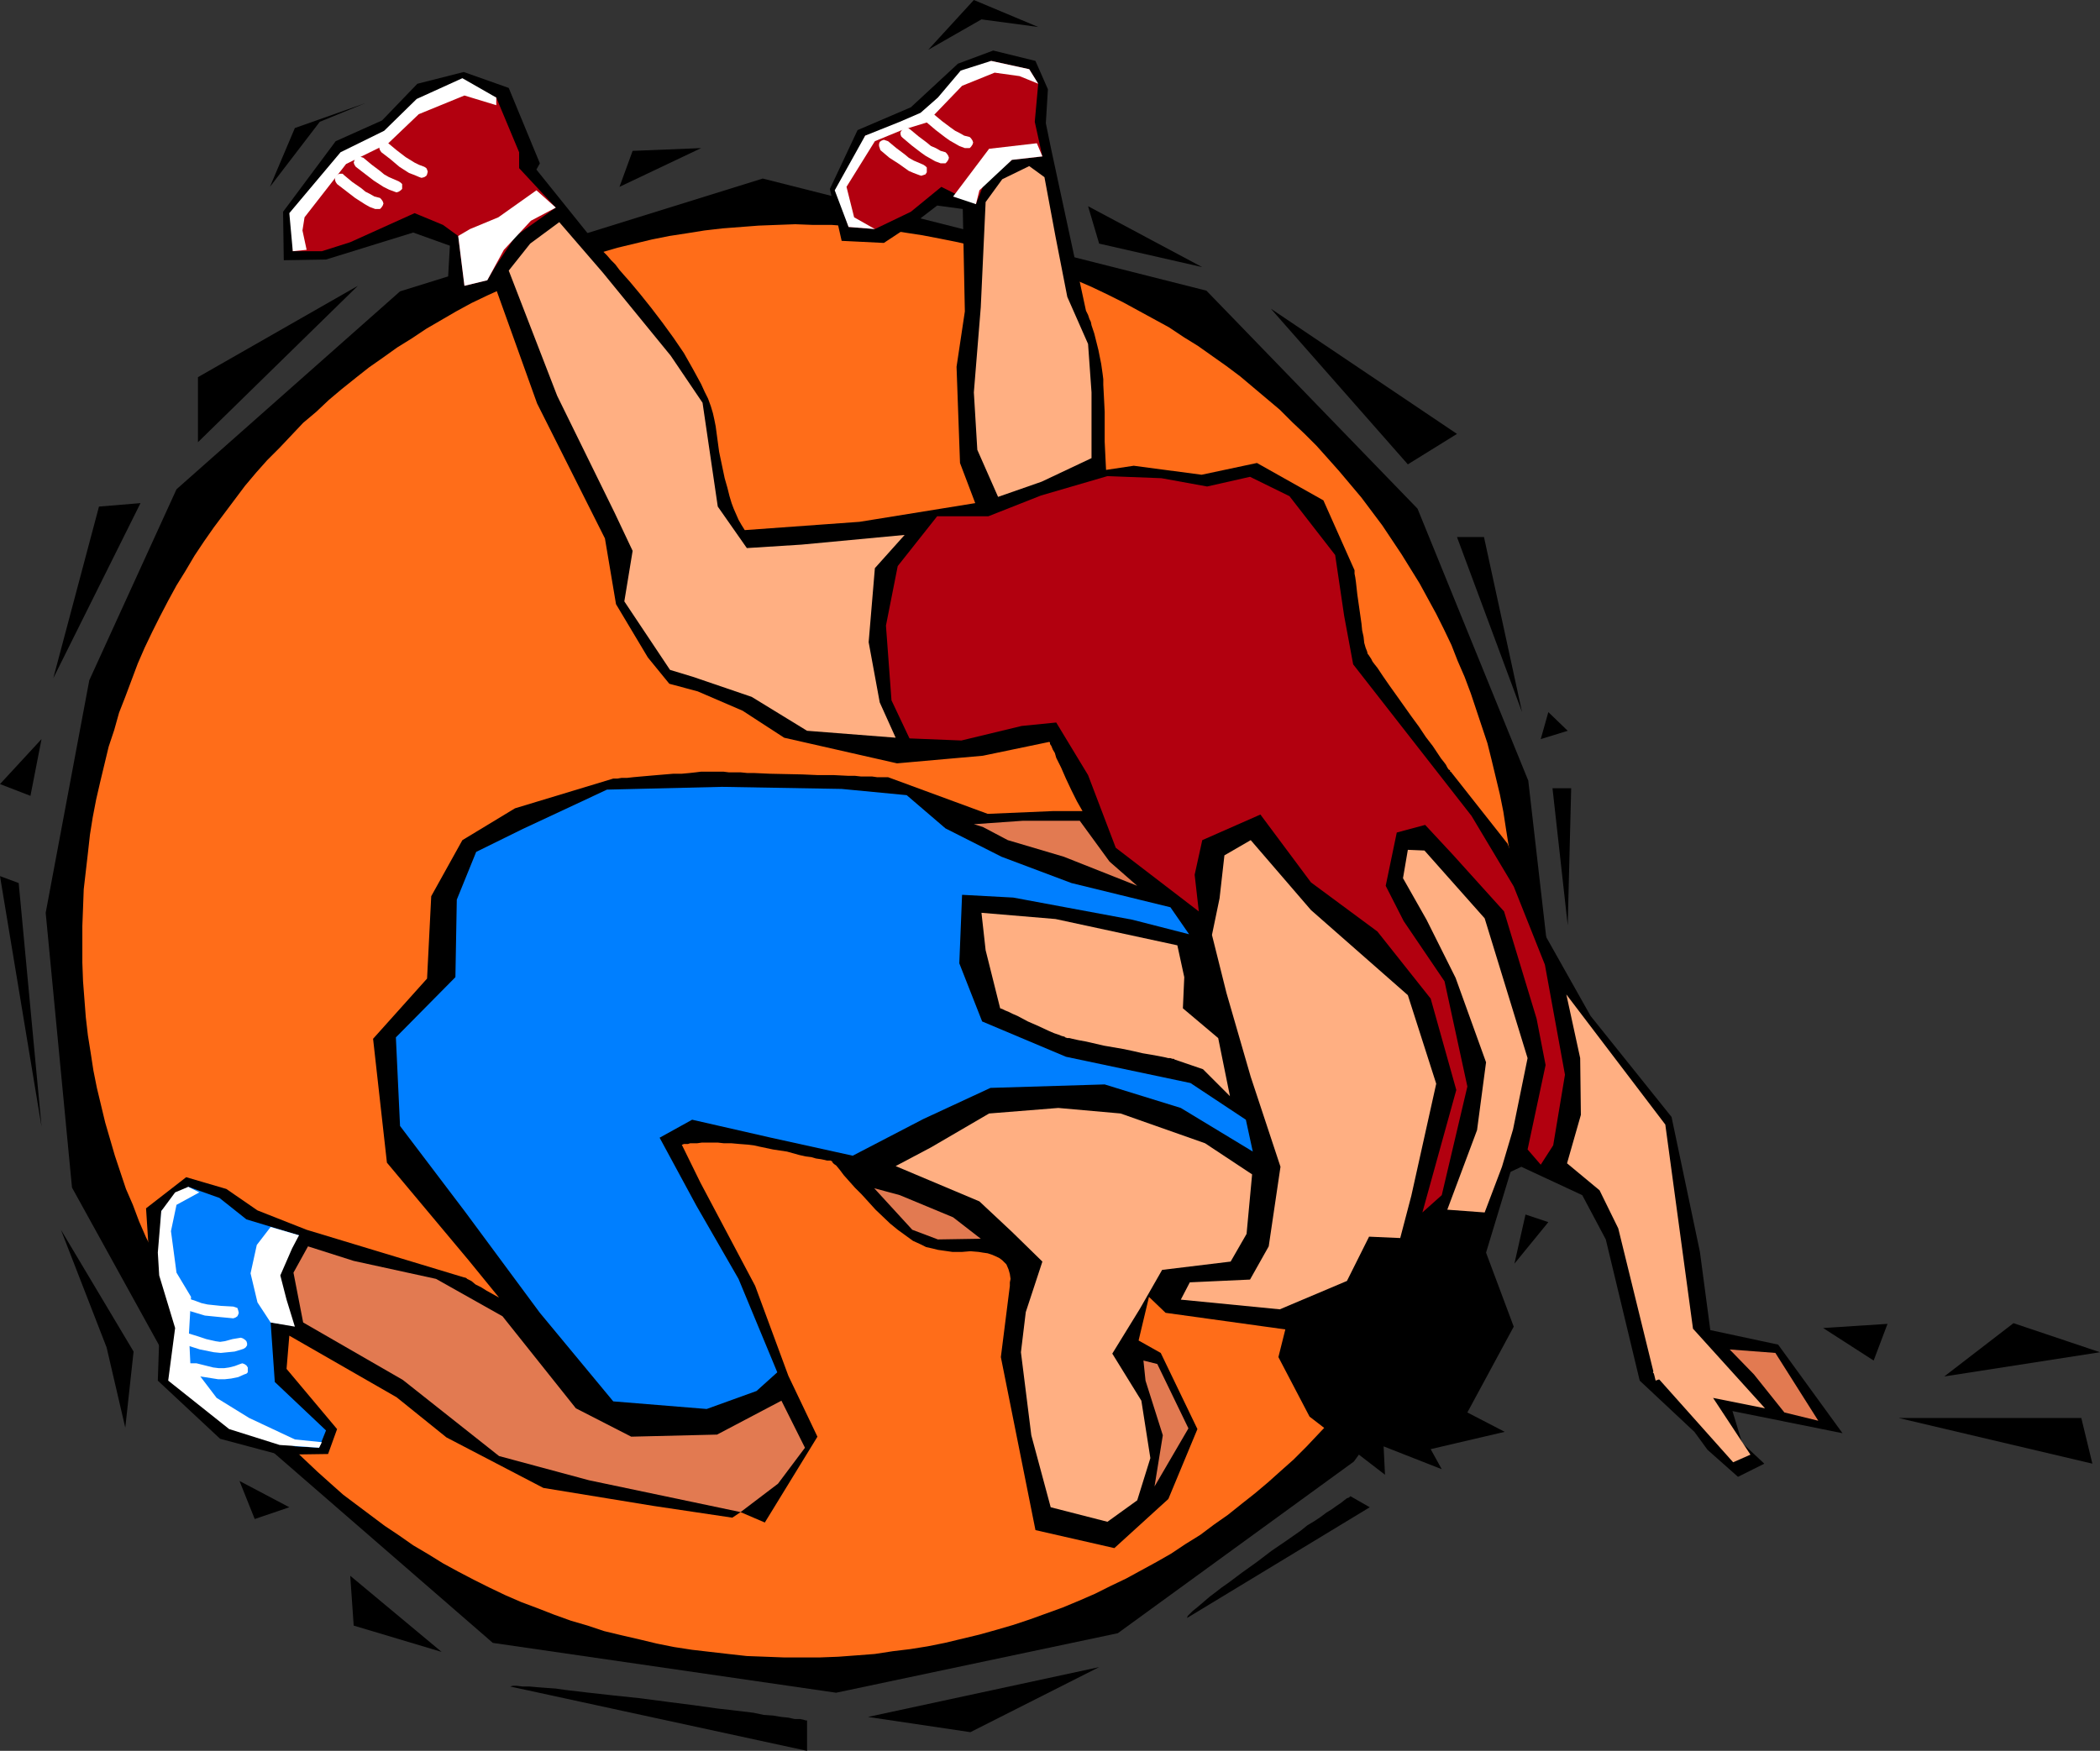 <?xml version="1.0" encoding="UTF-8" standalone="no"?>
<svg
   version="1.0"
   width="129.724mm"
   height="108.181mm"
   id="svg58"
   sodipodi:docname="Wrestling 1.wmf"
   xmlns:inkscape="http://www.inkscape.org/namespaces/inkscape"
   xmlns:sodipodi="http://sodipodi.sourceforge.net/DTD/sodipodi-0.dtd"
   xmlns="http://www.w3.org/2000/svg"
   xmlns:svg="http://www.w3.org/2000/svg">
  <rect width="100%" height="100%" fill="#333333" stroke="none"/>
  <sodipodi:namedview
     id="namedview58"
     pagecolor="#ffffff"
     bordercolor="#000000"
     borderopacity="0.25"
     inkscape:showpageshadow="2"
     inkscape:pageopacity="0.0"
     inkscape:pagecheckerboard="0"
     inkscape:deskcolor="#d1d1d1"
     inkscape:document-units="mm" />
  <defs
     id="defs1">
    <pattern
       id="WMFhbasepattern"
       patternUnits="userSpaceOnUse"
       width="6"
       height="6"
       x="0"
       y="0" />
  </defs>
  <path
     style="fill:#000000;fill-opacity:1;fill-rule:evenodd;stroke:none"
     d="m 41.208,114.258 52.197,-46.22 84.678,-26.342 103.585,26.181 49.288,50.907 25.856,63.512 6.464,56.402 -19.554,64.482 -27.634,38.14 -55.106,40.079 -65.771,13.898 L 115.059,383.66 39.107,317.724 16.806,277.321 10.666,213.163 20.846,158.862 Z"
     id="path1" />
  <path
     style="fill:#ff6d19;fill-opacity:1;fill-rule:evenodd;stroke:none"
     d="m 178.729,386.892 4.202,0.162 h 4.363 4.202 l 4.202,-0.162 4.363,-0.323 4.202,-0.323 4.202,-0.646 4.04,-0.485 4.04,-0.646 4.04,-0.808 4.04,-0.97 4.04,-0.97 4.04,-1.131 3.878,-1.131 3.878,-1.293 7.595,-2.747 3.878,-1.616 3.717,-1.616 3.555,-1.778 3.717,-1.778 3.555,-1.939 3.555,-1.939 3.394,-1.939 3.394,-2.263 3.394,-2.101 3.232,-2.424 3.232,-2.263 3.232,-2.586 3.07,-2.424 3.07,-2.586 3.07,-2.747 2.909,-2.586 2.909,-2.909 2.747,-2.909 2.747,-2.909 2.586,-3.071 2.747,-2.909 2.424,-3.232 2.424,-3.232 2.424,-3.232 2.262,-3.232 2.262,-3.394 2.101,-3.555 2.101,-3.394 1.939,-3.555 1.939,-3.717 1.778,-3.555 1.616,-3.717 1.616,-3.717 1.616,-3.879 1.454,-3.879 1.293,-3.717 1.293,-4.04 1.131,-3.879 1.131,-4.04 0.97,-4.04 0.808,-4.202 0.808,-4.202 0.646,-4.04 0.646,-4.363 0.485,-4.202 0.323,-4.202 0.323,-4.363 v -4.202 l 0.162,-4.363 -0.162,-4.363 -0.162,-4.202 -0.323,-4.202 -0.323,-4.202 -0.485,-4.202 -0.646,-4.04 -0.646,-4.202 -0.808,-4.04 -0.97,-4.04 -0.97,-4.04 -0.97,-3.879 -1.293,-3.879 -1.293,-3.879 -1.293,-3.879 -1.454,-3.879 -1.616,-3.717 -1.454,-3.717 -1.778,-3.717 -1.778,-3.555 -1.939,-3.555 -1.939,-3.555 -2.101,-3.394 -2.101,-3.394 -2.262,-3.394 -2.262,-3.394 -2.424,-3.232 -2.424,-3.232 -2.586,-3.071 -2.586,-3.071 -2.586,-2.909 -2.747,-3.071 -2.747,-2.747 -2.909,-2.747 -2.909,-2.909 -3.07,-2.586 -3.07,-2.586 -3.07,-2.586 -3.232,-2.424 -6.626,-4.687 -3.394,-2.101 -3.394,-2.263 -3.555,-1.939 -3.555,-1.939 -3.555,-1.939 -3.555,-1.778 -3.717,-1.778 -3.717,-1.616 -3.878,-1.616 -3.878,-1.293 -3.878,-1.454 -3.878,-1.293 -4.04,-1.131 -4.04,-1.131 -4.04,-0.97 -4.04,-0.808 -4.202,-0.808 -4.202,-0.646 -4.202,-0.646 -4.202,-0.485 -4.363,-0.323 -4.202,-0.323 h -4.363 l -4.202,-0.162 -4.363,0.162 -4.202,0.162 -4.202,0.323 -4.202,0.323 -4.202,0.485 -4.04,0.646 -4.202,0.646 -4.04,0.808 -4.04,0.97 -4.04,0.97 -3.878,1.131 -3.878,1.131 -3.878,1.293 -3.878,1.293 -3.878,1.454 -3.717,1.616 -3.717,1.616 -3.555,1.616 -3.717,1.778 -3.555,1.939 -6.949,4.04 -3.394,2.263 -3.394,2.101 -3.394,2.424 -3.232,2.263 -3.07,2.424 -3.232,2.586 -3.07,2.586 -2.909,2.747 -3.07,2.586 -2.747,2.909 -2.747,2.909 -2.909,2.909 -2.586,2.909 -2.586,3.071 -2.424,3.232 -2.424,3.232 -2.424,3.232 -2.262,3.232 -2.262,3.394 -2.101,3.555 -2.101,3.394 -1.939,3.555 -1.939,3.717 -1.778,3.555 -1.778,3.717 -1.616,3.717 -1.454,3.879 -1.454,3.879 -1.454,3.717 -1.131,4.04 -1.293,3.879 -0.97,4.04 -0.97,4.04 -0.97,4.202 -0.808,4.202 -0.646,4.04 -0.485,4.363 -0.485,4.202 -0.485,4.202 -0.162,4.363 -0.162,4.202 v 4.363 4.202 l 0.162,4.363 0.323,4.202 0.323,4.202 0.485,4.202 0.646,4.04 0.646,4.202 0.808,4.04 0.97,4.04 0.97,4.04 1.131,3.879 1.131,3.879 1.293,3.879 1.293,3.879 1.616,3.717 1.454,3.879 1.616,3.717 1.778,3.555 1.778,3.717 1.939,3.555 1.939,3.555 2.101,3.394 2.101,3.394 2.262,3.394 2.262,3.394 2.262,3.232 2.586,3.071 2.424,3.232 2.586,3.071 2.747,2.909 5.494,5.818 2.909,2.747 2.909,2.747 3.07,2.747 2.909,2.586 3.232,2.424 3.232,2.424 3.232,2.424 3.394,2.263 3.232,2.263 3.555,2.101 3.394,2.101 3.555,1.939 3.717,1.939 3.555,1.778 3.717,1.778 3.717,1.616 3.878,1.454 3.717,1.454 4.04,1.454 3.878,1.131 3.878,1.293 4.04,0.97 4.202,0.97 4.04,0.97 4.04,0.808 4.202,0.646 4.202,0.485 4.202,0.485 4.363,0.485 z"
     id="path2" />
  <path
     style="fill:#000000;fill-opacity:1;fill-rule:evenodd;stroke:none"
     d="m 147.702,35.231 15.998,-0.646 -19.069,9.05 z"
     id="path3" />
  <path
     style="fill:#000000;fill-opacity:1;fill-rule:evenodd;stroke:none"
     d="m 453.934,321.441 16.16,-12.444 20.2,6.788 z"
     id="path4" />
  <path
     style="fill:#000000;fill-opacity:1;fill-rule:evenodd;stroke:none"
     d="m 437.451,317.724 3.232,-8.565 -15.029,0.97 z"
     id="path5" />
  <path
     style="fill:#000000;fill-opacity:1;fill-rule:evenodd;stroke:none"
     d="m 443.268,331.137 h 42.662 l 2.586,10.666 z"
     id="path6" />
  <path
     style="fill:#000000;fill-opacity:1;fill-rule:evenodd;stroke:none"
     d="m 404.484,329.521 25.694,5.171 -15.029,-20.686 -15.837,-3.394 -2.424,-18.262 -6.626,-31.514 -18.907,-23.595 -11.635,-20.686 -7.757,-19.555 -13.251,-16.807 h -0.162 v -0.323 l -0.323,-0.162 -0.323,-0.485 -0.323,-0.646 -0.485,-0.646 -0.646,-0.808 -0.646,-0.97 -1.293,-1.939 -1.616,-2.101 -1.616,-2.424 -1.778,-2.424 -3.555,-5.01 -1.616,-2.263 -1.454,-2.101 -0.646,-0.97 -0.646,-0.97 -0.646,-0.808 -0.485,-0.646 -0.323,-0.646 -0.323,-0.485 -0.323,-0.485 -0.162,-0.162 -0.162,-0.646 -0.323,-0.808 -0.323,-1.131 -0.162,-1.454 -0.323,-1.454 -0.162,-1.616 -0.485,-3.394 -0.485,-3.394 -0.162,-1.454 -0.162,-1.454 -0.162,-1.131 -0.162,-0.808 v -0.646 -0.162 l -7.272,-16.323 -15.514,-8.727 -12.928,2.747 -15.837,-2.101 -6.464,0.97 -0.162,-3.232 -0.162,-3.394 v -3.555 -3.394 l -0.162,-3.232 -0.162,-3.071 v -1.293 l -0.162,-1.293 -0.162,-1.131 -0.162,-1.131 -0.323,-1.616 -0.323,-1.616 -0.323,-1.293 -0.323,-1.293 -0.323,-1.293 -0.323,-0.97 -0.323,-0.97 -0.162,-0.808 -0.323,-0.646 -0.162,-0.485 -0.162,-0.485 -0.162,-0.323 -0.323,-0.646 v 0 0 l -8.08,-37.493 -1.293,-6.303 0.485,-7.919 -2.909,-6.626 -9.858,-2.424 -8.242,3.071 -10.989,10.181 -12.443,5.333 -6.464,13.737 2.747,12.121 9.858,0.485 7.595,-5.01 4.848,-3.717 5.979,0.808 0.485,23.918 -1.939,12.929 0.808,22.464 3.555,9.373 -26.987,4.363 -26.826,1.939 -0.808,-1.293 -0.646,-1.131 -1.131,-2.586 -0.485,-1.293 -0.485,-1.616 -0.485,-1.939 -0.323,-1.131 -0.323,-1.131 -0.646,-3.071 -0.646,-3.071 -0.808,-5.98 -0.323,-1.616 -0.323,-1.454 -0.485,-1.616 -0.646,-1.778 -0.808,-1.616 -0.808,-1.778 -1.939,-3.555 -2.101,-3.717 -2.424,-3.555 -2.586,-3.555 -2.586,-3.394 -2.586,-3.232 -2.424,-2.909 -1.293,-1.454 -1.131,-1.293 -0.97,-1.293 -0.97,-0.97 -0.97,-1.131 -0.808,-0.808 -0.646,-0.808 -0.646,-0.646 -0.485,-0.485 -0.323,-0.485 -0.323,-0.162 v -0.162 l -13.251,-16.484 0.808,-1.454 -7.272,-17.615 -10.504,-3.717 -10.827,2.747 -8.242,8.565 -10.827,4.848 -12.282,16.484 0.162,11.313 9.858,-0.162 20.362,-6.303 8.565,3.071 -0.485,8.565 10.181,-1.454 10.666,29.736 15.837,31.514 2.586,15.353 7.434,12.444 5.01,6.141 6.626,1.778 10.504,4.525 3.717,2.424 5.979,3.879 26.341,5.98 20.038,-1.778 15.514,-3.232 0.162,0.162 v 0.323 l 0.323,0.485 0.323,0.808 0.485,0.808 0.323,1.131 0.485,0.97 0.646,1.293 1.131,2.586 1.293,2.747 1.293,2.586 0.646,1.131 0.646,1.131 h -6.949 l -15.19,0.646 -23.27,-8.565 h -0.485 -0.485 -1.616 l -1.131,-0.162 h -1.131 -1.454 l -1.454,-0.162 h -1.616 l -3.232,-0.162 h -3.717 l -3.717,-0.162 -7.595,-0.162 -3.555,-0.162 h -1.616 l -1.616,-0.162 h -1.454 -1.293 l -1.293,-0.162 h -1.939 -0.646 -0.97 -0.646 -0.97 l -1.293,0.162 -1.454,0.162 -1.778,0.162 h -1.939 l -3.878,0.323 -3.717,0.323 -1.778,0.162 -1.454,0.162 h -1.293 l -0.97,0.162 h -0.485 -0.162 -0.323 l -22.947,6.949 -12.282,7.434 -7.272,13.09 -0.97,19.232 -12.605,14.06 3.232,28.928 19.069,22.787 7.11,8.727 -2.909,-1.616 -1.293,-0.808 -1.293,-0.646 -0.97,-0.808 -0.97,-0.485 -0.162,-0.162 -0.323,-0.162 v 0 h -0.162 l -36.845,-11.151 -11.474,-4.525 -7.272,-5.01 -9.373,-2.747 -9.373,7.272 0.808,12.444 2.424,13.414 -0.485,14.383 14.544,13.575 13.898,3.717 11.312,-0.162 2.101,-5.818 -11.797,-14.06 0.646,-7.757 25.048,14.383 11.635,9.373 22.624,11.797 25.694,4.202 18.422,2.747 1.939,-1.293 5.656,2.424 12.282,-20.04 -6.787,-14.222 -7.757,-21.009 -12.766,-24.08 -4.363,-8.889 h 0.162 v 0 l 0.323,-0.162 h 0.485 0.485 l 0.485,-0.162 h 0.808 0.808 l 1.131,-0.162 h 1.131 1.131 1.454 l 1.454,0.162 h 1.778 l 1.778,0.162 2.101,0.162 1.293,0.162 1.454,0.323 3.07,0.646 3.232,0.485 2.909,0.808 1.454,0.323 1.293,0.162 1.131,0.323 1.131,0.162 0.808,0.162 0.646,0.162 h 0.485 0.162 0.162 v 0 l 0.323,0.162 0.162,0.323 0.323,0.323 0.485,0.323 0.808,0.97 0.97,1.293 1.293,1.454 1.293,1.454 1.616,1.616 3.232,3.555 3.394,3.232 1.778,1.454 1.778,1.293 1.778,1.293 1.778,0.808 1.293,0.646 1.454,0.323 1.293,0.323 1.131,0.162 2.262,0.323 h 2.262 l 1.939,-0.162 1.939,0.162 0.97,0.162 1.131,0.162 0.97,0.323 1.131,0.485 0.646,0.323 0.646,0.485 0.485,0.485 0.485,0.485 0.485,1.131 0.323,1.131 0.162,1.131 -0.162,0.808 v 0.646 0 0.162 l -2.101,16.646 8.08,40.402 18.422,4.202 12.605,-11.474 6.787,-16.323 -8.565,-17.777 -5.171,-2.909 2.424,-10.181 3.878,3.717 27.957,3.879 -1.616,6.464 7.272,13.898 17.614,13.575 -0.323,-6.626 13.574,5.333 -2.586,-4.687 17.291,-4.04 -8.726,-4.525 10.827,-20.04 -8.403,-22.464 2.586,-11.313 7.595,-3.555 14.221,6.626 5.494,10.343 7.918,32.968 12.766,11.959 3.07,4.202 7.11,6.303 6.141,-3.071 -5.171,-4.848 z"
     id="path7" />
  <path
     style="fill:#007fff;fill-opacity:1;fill-rule:evenodd;stroke:none"
     d="m 143.177,327.259 21.816,1.778 11.635,-4.202 4.848,-4.363 -9.05,-21.817 -9.858,-17.131 -8.565,-15.838 7.595,-4.202 18.422,4.202 19.069,4.202 16.483,-8.565 15.675,-7.272 26.664,-0.808 17.776,5.495 16.806,10.181 -1.616,-7.434 -12.928,-8.565 -29.088,-6.141 -19.554,-8.242 -5.333,-13.575 0.646,-15.999 11.958,0.646 27.795,5.171 13.251,3.394 -4.363,-6.303 -23.109,-5.656 -16.322,-6.141 -13.09,-6.626 -9.05,-7.757 -15.19,-1.454 -27.957,-0.485 -26.826,0.646 -19.715,9.212 -10.827,5.333 -4.525,11.151 -0.323,18.1 -13.898,14.06 0.97,20.686 15.19,20.04 17.453,23.595 z"
     id="path8" />
  <path
     style="fill:#b2000f;fill-opacity:1;fill-rule:evenodd;stroke:none"
     d="m 212.342,172.437 -4.202,-8.889 -1.293,-17.454 2.747,-13.898 9.211,-11.636 h 11.958 l 12.282,-4.848 15.514,-4.525 12.605,0.485 10.666,1.939 10.019,-2.263 9.211,4.525 10.666,13.737 2.101,14.222 2.101,11.313 27.634,35.392 9.858,16.484 7.272,18.262 4.686,25.696 -2.747,16.484 -2.909,4.525 -3.07,-3.555 4.202,-19.716 -2.101,-10.828 -7.595,-25.049 -11.958,-13.252 -6.464,-6.949 -6.626,1.778 -2.586,12.444 4.202,8.242 9.534,14.06 5.333,24.565 -5.979,25.373 -4.525,4.04 7.918,-28.605 -5.979,-21.332 -12.443,-15.676 -15.514,-11.474 -11.797,-15.838 -13.574,5.98 -1.778,8.08 0.97,8.565 -19.392,-14.868 -6.464,-16.969 -7.434,-12.282 -8.08,0.808 -14.059,3.394 z"
     id="path9" />
  <path
     style="fill:#e27a51;fill-opacity:1;fill-rule:evenodd;stroke:none"
     d="m 71.912,291.058 -3.394,6.141 2.262,11.636 23.27,13.414 22.462,17.777 21.008,5.656 35.39,7.434 8.726,-6.626 6.302,-8.404 -5.494,-10.989 -15.029,7.919 -20.038,0.485 -12.928,-6.626 -17.13,-21.494 -15.514,-8.727 -19.23,-4.202 z"
     id="path10" />
  <path
     style="fill:#e27a51;fill-opacity:1;fill-rule:evenodd;stroke:none"
     d="m 204.101,277.483 8.888,9.697 5.979,2.263 10.019,-0.162 -6.464,-5.01 -12.443,-5.171 z"
     id="path11" />
  <path
     style="fill:#ffaf82;fill-opacity:1;fill-rule:evenodd;stroke:none"
     d="m 209.11,272.312 19.554,8.242 7.595,7.111 7.11,6.949 -3.878,11.797 -1.131,9.373 2.424,19.393 4.525,16.807 13.251,3.394 6.949,-5.01 3.07,-9.858 -2.101,-13.414 -6.787,-10.989 6.464,-10.505 5.171,-9.05 15.998,-1.939 3.717,-6.464 1.293,-13.898 -10.989,-7.272 -19.715,-6.949 -14.544,-1.293 -16.16,1.293 -13.574,7.919 z"
     id="path12" />
  <path
     style="fill:#e27a51;fill-opacity:1;fill-rule:evenodd;stroke:none"
     d="m 266.963,317.724 0.485,4.687 4.04,12.767 -1.939,11.959 7.918,-13.575 -7.272,-15.03 z"
     id="path13" />
  <path
     style="fill:#e27a51;fill-opacity:1;fill-rule:evenodd;stroke:none"
     d="m 227.371,192.477 11.474,-0.808 h 13.251 l 6.949,9.535 6.464,5.656 -17.13,-6.788 -13.09,-3.879 -5.818,-3.071 z"
     id="path14" />
  <path
     style="fill:#ffaf82;fill-opacity:1;fill-rule:evenodd;stroke:none"
     d="m 274.881,220.758 -28.442,-6.141 -17.291,-1.454 0.97,8.727 3.394,13.575 v 0 l 0.485,0.162 0.646,0.323 0.808,0.323 0.97,0.485 1.131,0.485 2.424,1.293 2.586,1.131 2.424,1.131 1.131,0.485 0.97,0.323 0.808,0.323 0.646,0.162 0.162,0.162 0.485,0.162 h 0.485 l 0.646,0.162 1.454,0.323 1.778,0.323 2.101,0.485 2.101,0.485 4.686,0.808 2.262,0.485 2.101,0.485 1.939,0.323 1.778,0.323 1.616,0.323 0.646,0.162 h 0.485 l 0.485,0.162 h 0.323 l 0.162,0.162 v 0 l 6.626,2.263 6.302,6.303 -2.747,-13.575 -8.242,-6.949 0.323,-7.272 z"
     id="path15" />
  <path
     style="fill:#ffaf82;fill-opacity:1;fill-rule:evenodd;stroke:none"
     d="m 292.011,196.194 -6.141,3.555 -1.131,10.02 -1.778,8.565 3.394,13.575 5.656,19.555 6.949,21.009 -2.747,18.585 -4.363,7.757 -14.059,0.646 -2.101,4.04 23.109,2.263 15.675,-6.626 5.171,-10.343 7.272,0.323 2.586,-9.858 5.818,-26.181 -6.626,-20.686 -22.624,-19.878 z"
     id="path16" />
  <path
     style="fill:#ffaf82;fill-opacity:1;fill-rule:evenodd;stroke:none"
     d="m 328.694,198.456 3.878,0.162 14.059,15.838 10.019,32.645 -3.394,16.646 -2.586,8.727 -4.04,10.666 -8.726,-0.646 6.949,-18.585 2.101,-15.838 -7.11,-19.716 -6.787,-13.575 -5.494,-9.697 z"
     id="path17" />
  <path
     style="fill:#ffaf82;fill-opacity:1;fill-rule:evenodd;stroke:none"
     d="m 365.7,232.232 3.232,14.868 0.162,13.252 -3.232,11.313 7.595,6.303 4.363,8.889 8.726,35.554 6.302,-2.263 2.424,-9.858 -6.464,-47.675 z"
     id="path18" />
  <path
     style="fill:#ffaf82;fill-opacity:1;fill-rule:evenodd;stroke:none"
     d="m 385.9,320.471 9.373,-10.181 16.806,18.585 -12.12,-2.424 8.726,13.252 -4.04,1.778 z"
     id="path19" />
  <path
     style="fill:#e27a51;fill-opacity:1;fill-rule:evenodd;stroke:none"
     d="m 403.838,315.138 5.656,5.818 7.11,8.889 7.918,1.939 -10.019,-15.838 z"
     id="path20" />
  <path
     style="fill:#ffaf82;fill-opacity:1;fill-rule:evenodd;stroke:none"
     d="m 118.776,63.189 5.01,-6.303 6.787,-5.01 10.181,11.797 15.837,19.393 7.434,10.989 3.555,24.241 6.787,9.697 12.766,-0.808 24.078,-2.263 -6.949,7.757 -1.454,17.292 2.586,14.06 3.717,8.242 -20.685,-1.616 -12.928,-7.919 -13.736,-4.687 -5.333,-1.616 -10.666,-15.999 1.939,-11.797 -4.202,-8.889 -13.413,-27.312 z"
     id="path21" />
  <path
     style="fill:#ffaf82;fill-opacity:1;fill-rule:evenodd;stroke:none"
     d="m 230.118,47.19 3.878,-5.333 6.302,-3.071 3.555,2.586 2.586,13.898 2.747,14.06 4.848,10.989 0.808,11.313 v 15.353 l -11.635,5.495 -10.181,3.555 -4.848,-10.989 -0.808,-13.414 1.616,-19.878 z"
     id="path22" />
  <path
     style="fill:#007fff;fill-opacity:1;fill-rule:evenodd;stroke:none"
     d="m 57.53,284.755 -6.302,-5.01 -7.272,-2.586 -6.302,5.656 -0.323,10.505 4.202,13.737 -1.939,14.383 13.736,10.989 15.514,5.333 5.656,0.323 1.616,-4.04 -11.958,-11.313 -0.97,-13.898 4.686,0.646 -3.717,-14.06 5.656,-6.949 z"
     id="path23" />
  <path
     style="fill:#ffffff;fill-opacity:1;fill-rule:evenodd;stroke:none"
     d="m 41.531,304.957 1.454,0.646 1.616,0.646 1.616,0.485 1.616,0.485 1.616,0.162 1.616,0.162 3.394,0.323 0.485,-0.162 0.485,-0.323 0.162,-0.323 0.162,-0.485 -0.162,-0.646 -0.162,-0.485 -0.485,-0.162 -0.485,-0.162 -2.909,-0.162 -3.07,-0.323 -1.454,-0.323 -1.293,-0.485 -1.454,-0.485 -1.454,-0.646 -0.485,-0.162 h -0.485 l -0.485,0.162 -0.323,0.323 -0.162,0.485 v 0.485 l 0.323,0.485 z"
     id="path24" />
  <path
     style="fill:#ffffff;fill-opacity:1;fill-rule:evenodd;stroke:none"
     d="m 43.632,314.168 3.07,0.97 1.616,0.323 1.616,0.323 1.616,0.162 1.616,-0.162 1.616,-0.162 1.616,-0.485 0.485,-0.162 0.485,-0.323 0.323,-0.485 v -0.485 l -0.162,-0.485 -0.323,-0.323 -0.485,-0.323 -0.485,-0.162 -0.97,0.162 -0.97,0.162 -1.778,0.485 -1.131,0.162 -1.131,-0.162 -2.101,-0.485 -1.939,-0.646 -2.101,-0.646 h -0.646 l -0.323,0.323 -0.485,0.323 v 0.485 0.646 l 0.162,0.323 0.323,0.323 z"
     id="path25" />
  <path
     style="fill:#ffffff;fill-opacity:1;fill-rule:evenodd;stroke:none"
     d="m 44.602,321.117 3.232,0.485 3.07,0.485 h 1.616 l 1.454,-0.162 1.616,-0.323 1.454,-0.646 0.485,-0.162 0.323,-0.323 v -0.646 -0.485 l -0.323,-0.485 -0.485,-0.323 -0.485,-0.162 -0.485,0.162 -1.293,0.485 -1.293,0.323 -1.131,0.162 h -1.293 l -1.293,-0.162 -1.293,-0.323 -2.586,-0.646 H 45.086 44.44 l -0.485,0.323 -0.485,0.323 -0.323,0.485 v 0.485 l 0.323,0.485 0.323,0.323 0.323,0.323 z"
     id="path26" />
  <path
     style="fill:#ffffff;fill-opacity:1;fill-rule:evenodd;stroke:none"
     d="m 69.811,288.472 -6.626,-1.939 -3.232,4.202 -1.454,6.626 1.616,6.788 3.07,4.687 5.656,0.97 -1.939,-6.303 -1.454,-5.656 2.747,-6.303 z"
     id="path27" />
  <path
     style="fill:#ffffff;fill-opacity:1;fill-rule:evenodd;stroke:none"
     d="m 46.541,278.453 -5.333,2.909 -1.293,6.141 1.293,9.697 3.394,5.656 -0.485,8.565 0.323,6.949 6.141,8.08 7.595,4.687 10.666,5.01 6.302,0.646 -0.646,1.293 -9.211,-0.646 -11.797,-3.717 -14.221,-11.313 1.616,-12.282 -3.717,-12.282 -0.323,-5.333 0.808,-9.697 3.232,-4.363 3.07,-1.293 z"
     id="path28" />
  <path
     style="fill:#b2000f;fill-opacity:1;fill-rule:evenodd;stroke:none"
     d="m 68.357,58.664 0.485,-8.404 12.443,-14.222 9.373,-4.04 7.918,-7.919 9.858,-4.04 7.434,2.747 5.333,12.767 v 3.717 l 8.565,9.212 -9.373,6.626 -4.525,6.788 -2.101,3.555 -5.333,1.293 -1.454,-11.636 -3.555,-2.586 -6.626,-2.747 -15.029,6.788 -6.626,2.101 z"
     id="path29" />
  <path
     style="fill:#b2000f;fill-opacity:1;fill-rule:evenodd;stroke:none"
     d="m 195.859,45.897 6.141,-14.222 11.15,-3.232 11.15,-10.666 7.11,-3.555 8.888,1.939 2.101,3.394 -0.808,8.889 1.778,8.08 -7.11,0.808 -6.626,5.818 -1.778,4.525 -8.08,-4.04 -7.11,5.818 -8.403,4.04 -6.141,-0.485 z"
     id="path30" />
  <path
     style="fill:#ffffff;fill-opacity:1;fill-rule:evenodd;stroke:none"
     d="m 83.062,38.948 2.101,1.616 2.101,1.616 2.262,1.454 1.293,0.646 1.293,0.485 0.485,0.162 0.485,-0.162 0.485,-0.323 0.323,-0.323 v -0.646 -0.485 l -0.323,-0.323 -0.485,-0.323 -1.131,-0.485 -1.131,-0.485 -1.131,-0.646 -0.97,-0.808 -1.939,-1.454 -1.939,-1.616 -0.485,-0.162 -0.646,-0.162 -0.485,0.162 -0.323,0.323 -0.162,0.485 -0.162,0.485 0.162,0.485 z"
     id="path31" />
  <path
     style="fill:#ffffff;fill-opacity:1;fill-rule:evenodd;stroke:none"
     d="m 89.041,35.554 2.101,1.616 2.101,1.778 2.262,1.454 1.293,0.485 1.131,0.485 0.485,0.162 0.646,-0.162 0.485,-0.323 0.162,-0.323 0.162,-0.646 -0.162,-0.485 -0.162,-0.323 -0.485,-0.323 -1.293,-0.485 -0.97,-0.485 -2.101,-1.293 -2.101,-1.616 -1.939,-1.616 -0.323,-0.323 h -0.646 l -0.485,0.162 -0.323,0.323 -0.323,0.485 v 0.485 l 0.162,0.485 z"
     id="path32" />
  <path
     style="fill:#ffffff;fill-opacity:1;fill-rule:evenodd;stroke:none"
     d="m 78.699,42.988 2.101,1.616 2.101,1.616 2.262,1.454 1.131,0.646 1.293,0.485 h 0.485 0.646 l 0.323,-0.323 0.323,-0.485 0.162,-0.485 -0.162,-0.485 L 89.041,46.543 88.718,46.22 87.426,45.897 86.294,45.251 85.325,44.766 84.355,43.958 82.254,42.503 80.315,40.887 79.992,40.564 h -0.646 l -0.485,0.162 -0.323,0.323 -0.323,0.485 v 0.485 l 0.162,0.485 z"
     id="path33" />
  <path
     style="fill:#ffffff;fill-opacity:1;fill-rule:evenodd;stroke:none"
     d="m 205.555,35.069 2.101,1.778 2.262,1.454 2.262,1.616 1.131,0.485 1.293,0.485 0.485,0.162 0.485,-0.162 0.485,-0.162 0.323,-0.485 v -0.646 -0.485 l -0.323,-0.323 -0.485,-0.323 -1.131,-0.485 -1.131,-0.485 -1.131,-0.646 -0.97,-0.808 -1.939,-1.454 -1.939,-1.616 -0.485,-0.162 -0.485,-0.162 -0.485,0.162 -0.485,0.323 -0.162,0.485 v 0.485 l 0.162,0.485 z"
     id="path34" />
  <path
     style="fill:#ffffff;fill-opacity:1;fill-rule:evenodd;stroke:none"
     d="m 210.726,32.16 2.101,1.778 2.101,1.616 1.131,0.808 1.131,0.646 1.131,0.646 1.293,0.485 h 0.485 0.646 l 0.323,-0.323 0.323,-0.485 0.162,-0.485 -0.162,-0.485 -0.323,-0.485 -0.323,-0.323 -1.131,-0.323 -1.131,-0.646 -1.131,-0.485 -0.97,-0.808 -1.939,-1.454 -1.939,-1.616 -0.485,-0.323 h -0.646 l -0.485,0.162 -0.323,0.323 -0.323,0.485 v 0.485 l 0.162,0.485 z"
     id="path35" />
  <path
     style="fill:#ffffff;fill-opacity:1;fill-rule:evenodd;stroke:none"
     d="m 216.382,28.605 2.101,1.778 2.101,1.616 1.131,0.808 1.131,0.646 1.131,0.646 1.293,0.485 h 0.485 0.646 l 0.323,-0.323 0.323,-0.485 0.162,-0.485 -0.162,-0.485 -0.323,-0.485 -0.323,-0.323 -1.293,-0.323 -1.131,-0.646 -0.97,-0.485 -1.131,-0.808 -1.939,-1.454 -1.939,-1.616 -0.485,-0.323 h -0.485 l -0.485,0.162 -0.323,0.323 -0.323,0.485 v 0.485 l 0.162,0.485 z"
     id="path36" />
  <path
     style="fill:#ffffff;fill-opacity:1;fill-rule:evenodd;stroke:none"
     d="m 71.589,58.341 -3.232,0.323 -0.808,-8.889 11.958,-14.222 10.181,-5.01 7.595,-7.434 10.666,-4.848 7.918,4.525 v 1.778 l -7.434,-2.263 -10.666,4.363 -7.11,6.788 -9.858,4.848 -9.696,12.444 -0.485,3.071 z"
     id="path37" />
  <path
     style="fill:#ffffff;fill-opacity:1;fill-rule:evenodd;stroke:none"
     d="m 202,31.675 -7.11,12.767 3.232,8.565 6.141,0.485 -4.848,-2.747 -1.778,-7.111 6.626,-10.666 6.302,-2.586 5.818,-1.778 8.242,-8.565 7.595,-3.071 5.818,0.808 4.363,1.778 -2.101,-3.394 -8.888,-1.939 -7.11,2.263 -5.333,6.303 -4.04,3.555 -4.848,2.101 z"
     id="path38" />
  <path
     style="fill:#ffffff;fill-opacity:1;fill-rule:evenodd;stroke:none"
     d="m 242.077,33.453 1.293,3.071 -7.11,0.808 -7.595,7.111 -0.808,3.232 -5.333,-1.778 8.403,-11.151 z"
     id="path39" />
  <path
     style="fill:#ffffff;fill-opacity:1;fill-rule:evenodd;stroke:none"
     d="m 129.765,48.483 -4.525,-4.04 -8.888,6.303 -6.626,2.747 -2.747,1.616 1.454,11.636 5.333,-1.293 3.878,-7.111 6.302,-6.788 z"
     id="path40" />
  <path
     style="fill:#000000;fill-opacity:1;fill-rule:evenodd;stroke:none"
     d="M 46.218,88.077 83.547,66.745 46.218,103.268 Z"
     id="path41" />
  <path
     style="fill:#000000;fill-opacity:1;fill-rule:evenodd;stroke:none"
     d="M 23.109,118.298 12.443,158.377 32.805,117.49 Z"
     id="path42" />
  <path
     style="fill:#000000;fill-opacity:1;fill-rule:evenodd;stroke:none"
     d="M 9.696,172.599 0,183.103 l 7.11,2.747 z"
     id="path43" />
  <path
     style="fill:#000000;fill-opacity:1;fill-rule:evenodd;stroke:none"
     d="M 0,204.597 9.696,263.1 4.363,206.213 Z"
     id="path44" />
  <path
     style="fill:#000000;fill-opacity:1;fill-rule:evenodd;stroke:none"
     d="m 14.221,287.18 16.968,28.443 -1.939,17.777 -4.363,-18.747 z"
     id="path45" />
  <path
     style="fill:#000000;fill-opacity:1;fill-rule:evenodd;stroke:none"
     d="m 55.914,345.844 11.635,6.141 -8.08,2.747 z"
     id="path46" />
  <path
     style="fill:#000000;fill-opacity:1;fill-rule:evenodd;stroke:none"
     d="m 81.77,367.984 21.331,17.777 -20.523,-6.141 z"
     id="path47" />
  <path
     style="fill:#000000;fill-opacity:1;fill-rule:evenodd;stroke:none"
     d="m 119.099,393.842 0.646,-0.162 h 0.97 l 1.293,0.162 h 1.616 l 1.778,0.162 2.101,0.162 2.262,0.162 2.262,0.323 2.747,0.323 2.747,0.323 2.909,0.323 2.909,0.323 6.141,0.646 6.141,0.808 6.302,0.808 5.818,0.808 2.909,0.323 2.747,0.323 2.586,0.323 2.262,0.485 2.262,0.162 1.939,0.323 1.616,0.162 1.454,0.323 h 1.293 l 0.808,0.162 0.485,0.162 h 0.323 v 7.111 z"
     id="path48" />
  <path
     style="fill:#000000;fill-opacity:1;fill-rule:evenodd;stroke:none"
     d="m 202.646,400.952 23.917,3.555 30.058,-15.191 z"
     id="path49" />
  <path
     style="fill:#000000;fill-opacity:1;fill-rule:evenodd;stroke:none"
     d="m 277.144,377.842 0.162,-0.485 0.485,-0.485 0.646,-0.646 0.808,-0.646 0.97,-0.808 1.131,-0.97 1.131,-0.97 1.293,-0.97 1.454,-1.131 1.616,-1.131 3.232,-2.424 3.394,-2.424 3.394,-2.586 3.555,-2.424 3.232,-2.263 1.616,-1.293 1.616,-0.97 1.454,-0.97 1.293,-0.97 1.293,-0.808 1.131,-0.808 0.97,-0.646 0.808,-0.646 0.646,-0.485 0.485,-0.162 0.323,-0.323 v 0 l 4.525,2.586 z"
     id="path50" />
  <path
     style="fill:#000000;fill-opacity:1;fill-rule:evenodd;stroke:none"
     d="m 356.166,283.624 -2.586,11.474 7.918,-9.697 z"
     id="path51" />
  <path
     style="fill:#000000;fill-opacity:1;fill-rule:evenodd;stroke:none"
     d="m 362.468,184.073 3.555,31.999 0.808,-31.999 z"
     id="path52" />
  <path
     style="fill:#000000;fill-opacity:1;fill-rule:evenodd;stroke:none"
     d="m 340.168,125.409 15.19,40.887 -8.888,-40.887 z"
     id="path53" />
  <path
     style="fill:#000000;fill-opacity:1;fill-rule:evenodd;stroke:none"
     d="m 296.697,72.078 43.47,29.251 -11.474,7.111 z"
     id="path54" />
  <path
     style="fill:#000000;fill-opacity:1;fill-rule:evenodd;stroke:none"
     d="m 361.499,166.296 -1.778,6.303 6.302,-1.939 z"
     id="path55" />
  <path
     style="fill:#000000;fill-opacity:1;fill-rule:evenodd;stroke:none"
     d="m 254.035,48.16 2.586,8.727 24.078,5.495 z"
     id="path56" />
  <path
     style="fill:#000000;fill-opacity:1;fill-rule:evenodd;stroke:none"
     d="M 216.705,11.636 229.149,4.525 242.4,6.303 227.371,0 Z"
     id="path57" />
  <path
     style="fill:#000000;fill-opacity:1;fill-rule:evenodd;stroke:none"
     d="M 63.024,43.634 74.659,28.443 85.325,24.08 68.842,29.898 Z"
     id="path58" />
</svg>
